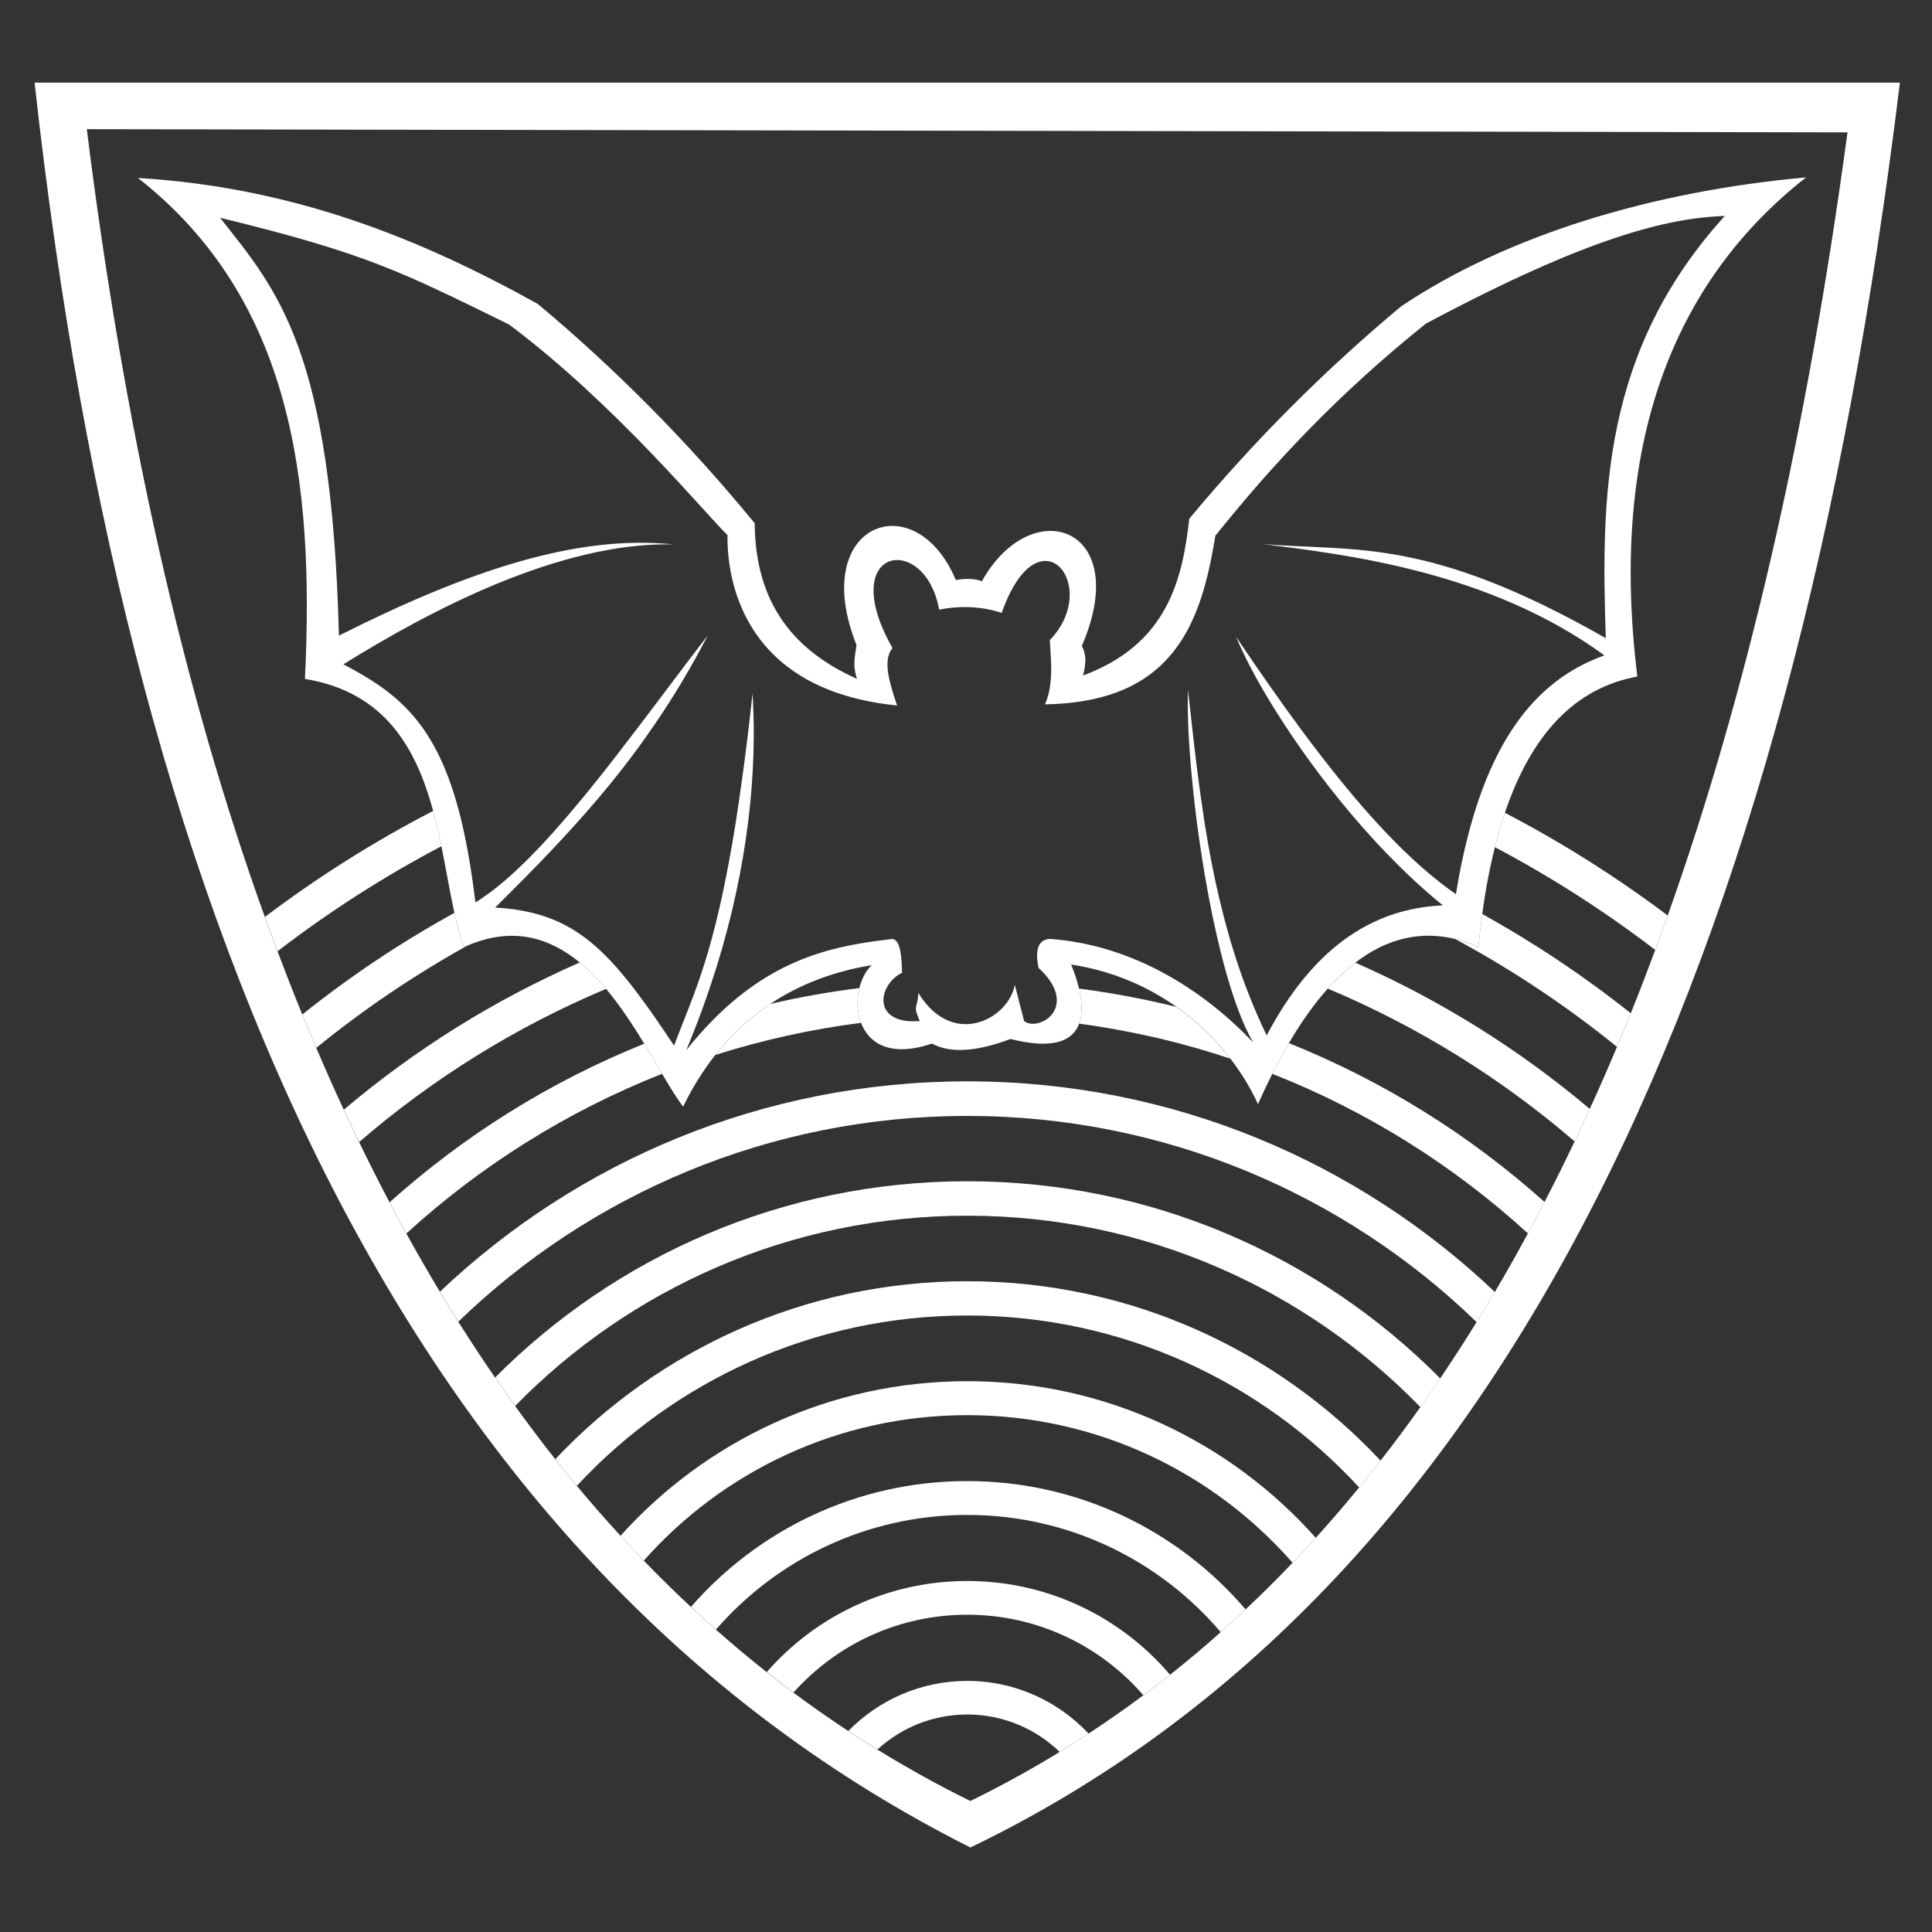 <?xml version="1.0" encoding="utf-8"?>
<!-- Generator: Adobe Illustrator 28.0.0, SVG Export Plug-In . SVG Version: 6.00 Build 0)  -->
<svg version="1.1" id="Vrstva_1" xmlns="http://www.w3.org/2000/svg" xmlns:xlink="http://www.w3.org/1999/xlink" x="0px" y="0px"
	 viewBox="0 0 500 500" style="enable-background:new 0 0 500 500;" xml:space="preserve">
<rect x="0" y="0" width="500" height="500" fill="#333333" stroke="none"/>
<style type="text/css">
	.st0{fill:#FFFFFF;}
</style>
<g>
	<path class="st0" d="M8.95,21.39c12.47,112.87,37.53,209.19,77.19,286.23c39.68,77.02,93.98,134.79,165,170.51
		c139.28-67.1,212.85-228.86,240.55-456.74H8.95z M428.38,245.84c-2.07,5.56-4.17,11.03-6.34,16.39c-1.17,2.94-2.36,5.83-3.56,8.69
		c-2.3,5.47-4.64,10.81-7.05,16.07c-1.28,2.83-2.6,5.64-3.92,8.41c-2.53,5.32-5.13,10.56-7.79,15.67c-1.4,2.75-2.85,5.45-4.3,8.13
		c-2.79,5.17-5.64,10.24-8.56,15.18c-1.55,2.64-3.13,5.22-4.73,7.79c-3.07,4.98-6.22,9.83-9.41,14.56c-1.7,2.51-3.41,5-5.13,7.43
		c-3.36,4.75-6.81,9.37-10.32,13.86c-1.83,2.34-3.66,4.66-5.53,6.94c-3.66,4.47-7.41,8.81-11.22,13.03c-1.98,2.19-3.98,4.34-6,6.45
		c-3.98,4.17-8.03,8.2-12.16,12.07c-2.13,2-4.28,3.98-6.45,5.9c-4.28,3.83-8.66,7.49-13.11,11.03c-2.28,1.81-4.58,3.58-6.9,5.3
		c-4.66,3.47-9.39,6.77-14.2,9.92c-2.47,1.62-4.96,3.21-7.47,4.75c-7.51,4.6-15.2,8.83-23.1,12.69c-8.22-4.04-16.24-8.49-24.05-13.3
		c-2.53-1.55-5.05-3.17-7.54-4.81c-4.81-3.17-9.56-6.47-14.2-9.94c-2.32-1.72-4.64-3.49-6.92-5.3c-4.45-3.53-8.83-7.2-13.13-10.98
		c-2.17-1.92-4.34-3.9-6.47-5.88c-4.15-3.87-8.22-7.88-12.22-12.01c-2.02-2.11-4.02-4.26-6.02-6.43c-3.83-4.17-7.6-8.47-11.28-12.9
		c-1.87-2.28-3.75-4.58-5.6-6.9c-3.53-4.47-6.98-9.07-10.39-13.77c-1.75-2.43-3.47-4.87-5.19-7.37c-3.24-4.7-6.41-9.52-9.52-14.45
		c-1.6-2.55-3.17-5.13-4.75-7.75c-2.96-4.92-5.85-9.94-8.69-15.07c-1.47-2.66-2.92-5.34-4.34-8.07c-2.7-5.11-5.32-10.3-7.88-15.6
		c-1.34-2.77-2.66-5.56-3.98-8.37c-2.43-5.24-4.79-10.58-7.11-16.01c-1.21-2.85-2.43-5.75-3.62-8.64
		c-2.19-5.36-4.32-10.81-6.41-16.35c-1.11-2.94-2.19-5.9-3.28-8.88c-21.1-58.58-36.47-126.66-46.07-203.89l455.66,0.83
		c-10.43,77.42-25.97,144.92-46.53,202.7C430.55,239.95,429.46,242.91,428.38,245.84z"/>
	<path class="st0" d="M250.32,443.71c9.3,0,17.73,3.7,23.92,9.68c2.51-1.54,5-3.12,7.48-4.74c-7.86-8.37-19-13.63-31.4-13.63
		c-12.06,0-22.95,4.97-30.77,12.95c2.49,1.64,5,3.24,7.54,4.8C233.21,447.16,241.35,443.71,250.32,443.71z"/>
	<path class="st0" d="M431.61,236.94c-1.06,3-2.15,5.96-3.24,8.9c-13.01-9.96-26.89-18.88-41.49-26.59c0.77-3.13,1.62-6.11,2.58-8.9
		C404.26,218.06,418.37,226.98,431.61,236.94z"/>
	<path class="st0" d="M114.24,219c-14.94,7.86-29.12,16.97-42.4,27.18c-1.11-2.94-2.19-5.9-3.28-8.88
		c13.67-10.32,28.23-19.52,43.55-27.44C112.92,212.89,113.6,215.96,114.24,219z"/>
	<path class="st0" d="M422.03,262.23c-1.17,2.94-2.36,5.83-3.56,8.69c-13.01-10.54-27.01-19.9-41.87-27.89
		c1.98,0.49,3.98,1.17,6,2.06c0.28-2.94,0.62-5.77,1-8.54C397.15,244.05,410.01,252.65,422.03,262.23z"/>
	<path class="st0" d="M120.92,244.74c-13.82,7.68-26.89,16.52-39.06,26.44c-1.21-2.85-2.43-5.75-3.62-8.64
		c12.3-9.83,25.48-18.65,39.36-26.29c0.72,3.21,1.51,6.19,2.47,8.86C120.37,244.97,120.65,244.86,120.92,244.74z"/>
	<path class="st0" d="M156.86,255.91c-23.42,9.86-44.96,23.29-63.9,39.64c-1.34-2.77-2.66-5.56-3.98-8.37
		c18.31-15.48,38.83-28.35,61.07-38.1C152.47,251.08,154.73,253.4,156.86,255.91z"/>
	<path class="st0" d="M411.43,286.99c-1.28,2.83-2.6,5.64-3.92,8.41c-18.95-16.31-40.49-29.72-63.88-39.55
		c2.34-2.62,4.73-4.85,7.13-6.71C372.84,258.85,393.25,271.64,411.43,286.99z"/>
	<path class="st0" d="M399.72,311.07c-1.4,2.75-2.85,5.45-4.3,8.13c-19.18-17.52-41.55-31.61-66.16-41.3
		c1.43-2.81,2.85-5.47,4.3-7.94C358.04,279.77,380.39,293.76,399.72,311.07z"/>
	<path class="st0" d="M171.35,277.9c-24.61,9.71-46.98,23.8-66.18,41.32c-1.47-2.66-2.92-5.34-4.34-8.07
		c19.24-17.26,41.51-31.23,65.91-41.04C168.37,272.84,169.9,275.47,171.35,277.9z"/>
	<path class="st0" d="M222.83,264.7c-12.96,1.66-25.57,4.47-37.7,8.32c4.11-5.22,8.86-9.62,14.22-13.2
		c7.56-1.77,15.24-3.13,23.05-4.11C221.7,258.62,221.76,261.89,222.83,264.7z"/>
	<path class="st0" d="M279.28,264.92c0.94-2.53,0.74-5.75-0.04-9.07c8.58,1.11,16.99,2.7,25.23,4.75
		c5.51,3.9,10.18,8.49,13.92,13.37C305.82,269.77,292.75,266.73,279.28,264.92z"/>
	<path class="st0" d="M382.15,342.16c1.59-2.57,3.16-5.16,4.72-7.79c-35.55-33.79-83.63-54.52-136.55-54.52
		c-52.88,0-100.91,20.7-136.46,54.44c1.57,2.61,3.15,5.2,4.76,7.75c34.08-32.95,80.51-53.24,131.7-53.24
		C301.57,288.8,348.06,309.14,382.15,342.16z"/>
	<path class="st0" d="M250.32,314.62c46.02,0,87.57,19,117.28,49.54c1.73-2.44,3.44-4.92,5.13-7.43
		c-31.24-31.5-74.54-51.02-122.41-51.02c-47.75,0-90.97,19.42-122.19,50.79c1.71,2.49,3.45,4.94,5.19,7.36
		C163.01,333.5,204.44,314.62,250.32,314.62z"/>
	<path class="st0" d="M250.32,340.45c40.14,0,76.25,17.15,101.43,44.5c1.87-2.28,3.71-4.59,5.54-6.94
		c-26.74-28.56-64.76-46.43-106.97-46.43c-42.02,0-79.89,17.72-106.61,46.05c1.84,2.33,3.71,4.63,5.59,6.89
		C174.45,357.43,210.39,340.45,250.32,340.45z"/>
	<path class="st0" d="M250.32,366.24c33.58,0,63.69,14.8,84.2,38.2c2.02-2.11,4.02-4.26,6-6.45c-22.11-24.86-54.32-40.54-90.2-40.54
		c-35.63,0-67.64,15.45-89.73,40c1.99,2.17,4,4.32,6.03,6.42C187.11,380.79,217,366.24,250.32,366.24z"/>
	<path class="st0" d="M250.32,392.06c26.29,0,49.82,11.79,65.6,30.34c2.17-1.93,4.32-3.89,6.44-5.89
		c-17.39-20.32-43.21-33.21-72.05-33.21c-28.53,0-54.1,12.62-71.49,32.56c2.13,1.99,4.29,3.95,6.46,5.88
		C201.07,403.57,224.34,392.06,250.32,392.06z"/>
	<path class="st0" d="M250.32,417.89c18.22,0,34.54,8.08,45.58,20.84c2.32-1.73,4.63-3.5,6.91-5.31
		c-12.65-14.84-31.47-24.26-52.49-24.26c-20.69,0-39.24,9.13-51.88,23.56c2.28,1.8,4.59,3.57,6.91,5.31
		C216.38,425.67,232.43,417.89,250.32,417.89z"/>
	<path class="st0" d="M467.4,45.91c-39.72,3.58-77.23,14.9-104.8,33.38c-19.22,16.05-37.55,34.19-54.82,54.96
		c-1.75,15.77-5.7,32.51-27.5,40.57c1.09-3.98,0.55-5.98-0.3-7.66c13.33-30.8-12.92-39.91-25.86-16.75
		c-2.24-0.79-4.49-0.68-6.75-0.3c-10.52-25.06-38.25-14.65-25.72,16.77c-0.13,2.15-1.23,4.73,0.15,8.81
		c-15.99-7.13-26.35-19.2-26.48-40.28c-17.14-20.86-35.85-39.81-56.14-56.75C108.87,61.83,76.13,48.49,35.71,46.06
		c39.87,31.29,45.68,78.51,43.21,129.64c20.84,3.41,28.82,18.14,33.19,34.17c0.81,3.02,1.49,6.09,2.13,9.13
		c1.21,6,2.19,11.92,3.36,17.24c0.72,3.21,1.51,6.19,2.47,8.86c0.3-0.13,0.57-0.23,0.85-0.36c11.84-5.07,21.33-2.04,29.12,4.34
		c2.43,2,4.68,4.32,6.81,6.83c3.7,4.43,6.98,9.43,9.88,14.2c1.64,2.72,3.17,5.36,4.62,7.79c1.98,3.36,3.77,6.32,5.45,8.49
		c2.38-4.92,5.17-9.37,8.32-13.37c4.11-5.22,8.86-9.62,14.22-13.2c7.54-5.02,16.28-8.41,26.25-10.03c-1.49,1.41-2.6,3.53-3.19,5.92
		c-0.7,2.9-0.64,6.17,0.43,8.98c2,5.34,7.58,9.03,18.37,5.39c4.92,2.68,11.88,1.98,20.29-1.19c11.15,2.81,16.18,0.47,17.8-3.98
		c0.94-2.53,0.74-5.75-0.04-9.07c-0.49-2.06-1.21-4.17-2.04-6.22c10.62,1.62,19.73,5.64,27.27,10.96
		c5.51,3.9,10.18,8.49,13.92,13.37c2.96,3.83,5.34,7.83,7.17,11.81c1.21-2.77,2.47-5.39,3.7-7.88c1.43-2.81,2.85-5.47,4.3-7.94
		c3.26-5.56,6.62-10.24,10.07-14.11c2.34-2.62,4.73-4.85,7.13-6.71c8.28-6.36,16.97-8.26,25.84-6.11c1.98,0.49,3.98,1.17,6,2.06
		c0.28-2.94,0.62-5.77,1-8.54c0.83-6.24,1.94-11.98,3.28-17.31c0.77-3.13,1.62-6.11,2.58-8.9c6.9-20.41,18.24-32.31,34.27-35.23
		C416.41,115.39,432.78,73.12,467.4,45.91z M415.58,165.16c-46.17-26.35-64.84-22.33-88.83-24.37c21.82,2.77,58.6,7.02,88.47,28.82
		c-12.9,4.64-24.76,14.69-32.53,37.34c-0.94,2.75-1.83,5.68-2.64,8.81c-1.26,4.75-2.34,9.94-3.26,15.65
		c-10.07-6.96-20.14-17.43-30.02-29.61c-3.3-4.09-6.6-8.34-9.86-12.75c-5.77-7.79-11.45-15.99-16.99-24.2
		c2.53,6.17,6.98,14.26,12.67,22.93c2.6,3.96,5.45,8.03,8.51,12.11c7.24,9.66,15.63,19.33,24.44,27.55c2.6,2.43,5.24,4.75,7.88,6.88
		c-3.81,0.15-7.45,0.74-10.92,1.7c-6.83,1.92-12.96,5.41-18.48,10.3c-2.34,2.09-4.56,4.43-6.68,7.02
		c-3.43,4.19-6.56,9.03-9.43,14.45c-0.04,0.06-0.06,0.11-0.08,0.17c-0.04-0.09-0.09-0.15-0.13-0.23c-3.24-6.75-5.9-13.56-8.09-20.46
		c-1.09-3.38-2.06-6.79-2.94-10.22c-1.58-6.07-2.87-12.2-3.96-18.35c-0.57-3.21-1.09-6.45-1.55-9.69
		c-0.87-5.85-1.6-11.73-2.28-17.63c-0.36-3.15-0.72-6.32-1.06-9.47c-0.13-1.13-0.26-2.24-0.36-3.34c-0.04,1-0.06,2.11-0.06,3.26
		c0,2.77,0.09,5.9,0.28,9.32c0.3,5.28,0.83,11.22,1.55,17.43c0.36,3.15,0.79,6.34,1.26,9.58c0.87,6.05,1.94,12.16,3.13,18.05
		c0.7,3.41,1.45,6.75,2.24,9.94c1.89,7.6,4.04,14.43,6.41,19.63c0.62,1.36,1.26,2.6,1.89,3.73c0.38,0.66-1.34-1.45-4.9-4.7
		c-7.85-7.22-24.71-20.2-47.58-21.82c-2.9,0.19-3.92,2.66-2.9,7.51c1.77,1.62,2.96,3.15,3.7,4.58c2.17,4.13,0.57,7.32-1.83,8.86
		c-1.87,1.19-4.21,1.4-5.62,0.3l-0.19-0.77l-2.21-8.6c-0.62,3.28-2.9,6.32-5.96,8.2c-3.77,2.34-8.75,2.92-13.28,0.02
		c-2.04-1.3-4-3.28-5.73-6.15c-0.11,3.96-1.36,3.09,0,6.43c0.11,0.26,0.23,0.53,0.38,0.87c-2.34,0.19-4.19-0.02-5.6-0.51
		c-4.34-1.51-4.64-5.6-2.55-8.79c0.83-1.3,2.04-2.45,3.56-3.19c-0.11-4.56-0.47-8.45-2.49-8.75c-13.56,1.62-29.7,4.09-46.26,20.78
		c-2.36,2.36-4.73,5.02-7.09,8c0.92-2.19,1.79-4.39,2.64-6.6c2.51-6.49,4.68-13.03,6.58-19.56c0.96-3.34,1.83-6.66,2.64-10.01
		c1.43-6.05,2.6-12.07,3.49-18.05c0.47-3.19,0.87-6.39,1.19-9.56c0.57-5.83,0.89-11.58,0.92-17.24c0.02-3.11-0.06-6.19-0.21-9.24
		c-0.04-0.68-0.06-1.38-0.11-2.09c-0.09,0.75-0.15,1.43-0.23,2.15c-0.36,3.3-0.72,6.47-1.09,9.49c-0.79,6.47-1.6,12.3-2.38,17.6
		c-0.51,3.43-1.04,6.64-1.55,9.64c-1.23,7.09-2.45,13.07-3.68,18.24c-0.89,3.75-1.79,7.09-2.66,10.07
		c-2.49,8.39-4.92,14.24-7.19,20.01c-0.51,1.32-1.02,2.64-1.53,3.98c-0.64-0.96-1.23-1.85-1.85-2.77c-3.66-5.45-7-10.15-10.24-14.16
		c-2.15-2.66-4.26-5.05-6.41-7.11c-5.47-5.28-11.18-8.64-18.29-10.35c-2.92-0.7-6.05-1.17-9.52-1.32c2.66-2.64,5.3-5.28,7.9-7.92
		c8.56-8.69,16.8-17.56,24.59-27.46c3.04-3.87,6-7.92,8.9-12.18c4.77-6.98,9.34-14.54,13.65-22.91
		c-5.88,7.62-12.09,16.01-18.39,24.27c-3.28,4.3-6.56,8.58-9.86,12.71c-10.43,13.07-20.78,24.67-30.08,30.97
		c-0.6,0.4-1.19,0.81-1.81,1.17c0-0.09,0-0.15-0.02-0.21c-0.79-6.54-1.72-12.3-2.81-17.41c-0.68-3.26-1.45-6.24-2.26-9
		c-6.07-20.44-15.58-27.97-29.08-35c22.8-14.18,56.24-31.7,85.36-31.04c-24.82-2.55-52.69,6.58-86.51,23.61
		c-1.87-73.8-15.84-89.28-30.76-108.14c37.96,9.22,47.05,14.03,74.78,27.61c27.65,20.71,51.03,49.26,56.54,54.5
		c-0.13,12.5,4.56,31.48,26.2,40.04c4.96,1.96,10.79,3.38,17.69,4.07c-0.64-1.87-1.23-3.75-1.7-5.51c-0.98-3.79-1.28-7.17,0.51-9.35
		c-14.86-26.29,8.47-30.12,12.07-9.96c5.58-1.06,10.98-0.85,16.2,0.85c9.54-27.14,26.03-7.07,12.45,7.05
		c0.21,3.85,0.62,7.75,0.11,11.5c-0.21,1.75-0.62,3.47-1.36,5.13c7.68-0.13,13.96-1.32,19.16-3.34c17.12-6.73,22.1-22.67,24.93-40.3
		c14.67-18.29,31.63-36.59,54.47-54.88c42.15-22.52,62.71-27.35,77.38-27.89C414.54,90.98,414.37,128.66,415.58,165.16z"/>
</g>
</svg>
